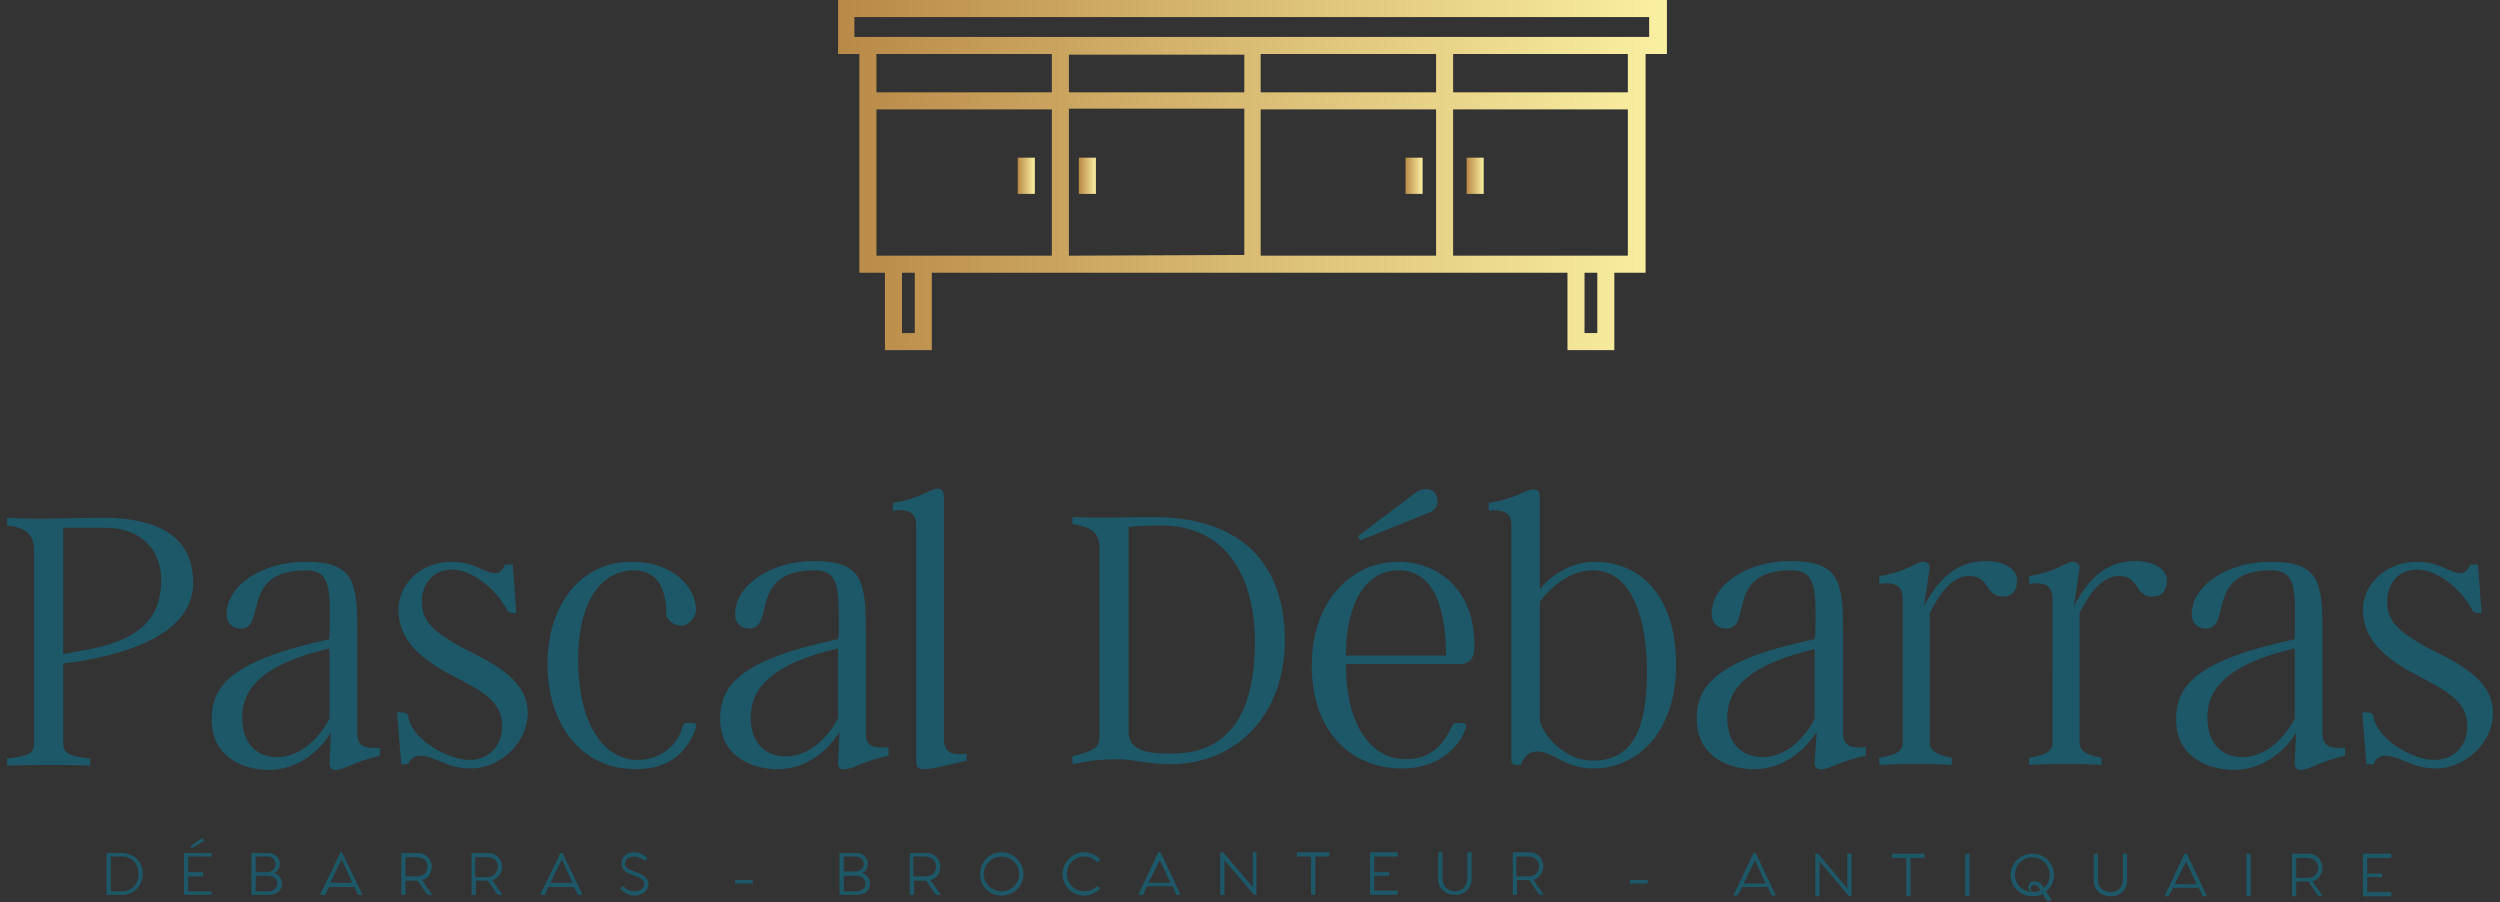 <svg xmlns="http://www.w3.org/2000/svg" version="1.2" viewBox="0 0 352 127"><rect x="0" y="0" width="352" height="127" fill="#333333" stroke="none"/><defs><linearGradient id="reboot-cc871258e136c-__a" x2="1" gradientTransform="matrix(2.388 0 0 5.075 143.268 22.235)" gradientUnits="userSpaceOnUse"><stop offset="0" stop-color="#b98947"/><stop offset="1" stop-color="#faf0a1"/></linearGradient><linearGradient id="reboot-cc871258e136c-__b" x2="1" gradientTransform="matrix(2.388 0 0 5.075 151.925 22.235)" gradientUnits="userSpaceOnUse"><stop offset="0" stop-color="#b98947"/><stop offset="1" stop-color="#faf0a1"/></linearGradient><linearGradient id="reboot-cc871258e136c-__c" x2="1" gradientTransform="matrix(2.388 0 0 5.075 197.887 22.235)" gradientUnits="userSpaceOnUse"><stop offset="0" stop-color="#b98947"/><stop offset="1" stop-color="#faf0a1"/></linearGradient><linearGradient id="reboot-cc871258e136c-__d" x2="1" gradientTransform="matrix(2.388 0 0 5.075 206.545 22.235)" gradientUnits="userSpaceOnUse"><stop offset="0" stop-color="#b98947"/><stop offset="1" stop-color="#faf0a1"/></linearGradient><linearGradient id="reboot-cc871258e136c-__e" x2="1" gradientTransform="matrix(116.667 0 0 49.286 118 0)" gradientUnits="userSpaceOnUse"><stop offset="0" stop-color="#b98947"/><stop offset="1" stop-color="#faf0a1"/></linearGradient></defs><path fill="url(#reboot-cc871258e136c-__a)" fill-rule="evenodd" d="M143.3 22.2h2.4v5.1h-2.4z"/><path fill="url(#reboot-cc871258e136c-__b)" fill-rule="evenodd" d="M151.9 22.2h2.4v5.1h-2.4z"/><path fill="url(#reboot-cc871258e136c-__c)" fill-rule="evenodd" d="M197.9 22.2h2.4v5.1h-2.4z"/><path fill="url(#reboot-cc871258e136c-__d)" fill-rule="evenodd" d="M206.5 22.2h2.4v5.1h-2.4z"/><path fill="url(#reboot-cc871258e136c-__e)" d="M118 7.6h3v30.8h3.6v10.9h6.6V38.4h89.5v10.9h6.6V38.4h4.4V7.6h3V0H118zM229.2 13h-24.6V7.6h24.6zm-27 0h-24.7V7.6h24.7zm-27 0h-24.7V7.7h24.7zm-27.1 0h-24.7V7.6h24.7zm-19.3 33.9H127v-8.5h1.8zm2.4-10.9h-7.8V15.4h24.7V36zm19.3 0V15.3h24.7v20.6zm27 0V15.4h24.7V36zm47.4 10.9h-1.8v-8.5h1.8zm2.3-10.9h-22.6V15.4h24.6V36zM120.3 2.4h111.9v2.8H120.3z"/><path fill="#1d5869" d="M8.9 93.4v11.3c0 1.4.9 1.8 3.8 2.1v1q-5.9-.2-11.7 0v-1c2.9-.3 3.8-.7 3.8-2.1V77.5c0-1.7-.6-3.2-3.8-3.5v-1.1c4.6.3 9.8 0 13.4 0 10.8 0 12.8 5 12.8 9.1 0 4.7-3.9 9.2-16.6 11.2zm0-1.3 2.1-.4c9.3-1.4 11.7-5.1 11.7-10.1 0-3.8-2.4-7.3-8.1-7.3H8.9zm41.4 11.1c0 1.9 1 2.2 3.2 2.1v1.1c-3.9.9-4.9 2-6.3 2-.5 0-.8-.3-.8-.9l.2-4.4c-1.3 2.3-4.4 5.3-8.8 5.3-3.4 0-8-1.7-8-7.1 0-4.7 2.7-8.3 16.6-11.3v-.8c.1-6 .3-8.9-3.3-8.9-9.4 0-5.5 8.2-9.2 8.2-1.3 0-2-.9-2-2 0-4 4.9-7.4 11.1-7.4 6.8 0 7.3 2.8 7.3 9.7zM39 106.6c4 0 6.5-3.7 7.4-5.4v-9.9c-11.4 2.6-12.3 7.1-12.3 9.8 0 3.3 1.8 5.5 4.9 5.5zm35.3-6.3c0 4.6-4.2 7.9-8 7.9-3.5 0-5-1.8-7.2-1.8-.9 0-1.4.6-1.6 1.2h-1l-.6-7.3h.3c.6 0 1.3 0 1.3.7.6 3.2 5.6 6 8.6 6 2.8 0 4.6-2 4.6-4.8 0-3.6-3-5-7.8-7.5-4.3-2.4-6.8-5-6.8-8.9 0-3.3 2.9-6.7 7.5-6.7 3.3 0 4.5 1.6 6.2 1.6.5 0 1-.4 1.3-1.2h1.1l.5 6.8h-.5c-.6 0-.7-.2-.9-.6-1.6-2.9-4.9-5.5-7.6-5.5-3 0-4.3 2.3-4.3 4.5 0 2.9 1.8 4.3 5.5 6.4 3.7 1.9 9.4 4.3 9.4 9.2zm23.4 1.5c.2 0 .4.2.3.7-1.2 3.2-3.5 5.8-8.5 5.8-7.5 0-12.4-6.1-12.4-14.8 0-8.5 4.8-14.4 11.8-14.4 5.9 0 9.1 3.6 9.1 6.8 0 .9-1 2.2-2.1 2.2s-2.2-.9-2.1-1.9c0-3-1.1-5.9-4.5-5.9-4.7 0-7.9 4.5-7.9 12.5 0 9.7 4 14.2 8.3 14.2 3.7 0 5.9-2.5 6.4-4.7.1-.3.2-.5.5-.5zm24.2 1.4c0 1.9 1 2.2 3.2 2v1.2c-3.8.8-4.8 1.9-6.3 1.9-.5 0-.8-.2-.8-.9l.2-4.4c-1.3 2.3-4.4 5.3-8.7 5.3-3.5 0-8.1-1.7-8.1-7.1 0-4.6 2.7-8.3 16.6-11.2l.1-.8c0-6.1.2-8.9-3.4-8.9-9.4 0-5.5 8.2-9.2 8.2-1.3 0-2-.9-2-2 0-4 4.9-7.5 11.1-7.5 6.8 0 7.3 2.8 7.3 9.8zm-11.3 3.3c4 0 6.6-3.7 7.4-5.4v-9.8c-11.3 2.6-12.3 7-12.3 9.8 0 3.3 1.9 5.4 4.9 5.4zm22.3-2.5c0 1.9 1 2.4 3.2 2.1v1c-3.9.9-4.8 1.2-6.2 1.2-.6 0-.9-.4-.9-1V73.9c0-1.7-1.1-2.3-3.3-2v-1.1c3.7-.5 5.3-2 6.3-2 .5 0 .9.3.9 1.1zm29.5-31.2c11.2 0 18.5 5.5 18.5 17.4 0 10.5-6.9 17.4-16.1 17.4-2.9 0-5.6-.7-7.2-.7-2.2 0-3.7.1-6.6.7v-1.1c2.8-.7 3.8-1.2 3.8-2.6V77.1c0-1.6-.6-2.9-3.8-3.3v-1c4.6.2 7.2 0 11.4 0zm2 33.3c9.2.3 12.3-6.4 12.3-15.8 0-8.5-3.7-16.5-13.5-16.3-1.3 0-2.6 0-4.3.2V103c0 2.5 2.3 3.1 5.5 3.1zm26.8-30.6.3.6 9.9-4c.9-.4 1.3-1.4.8-2.4-.4-1-1.9-1.1-2.9-.3zm14.8 26.3c.3 0 .5.3.4.7-1 2.9-4 5.7-9 5.7-7.1 0-12.7-5.1-12.7-14.5 0-9.1 5.6-14.6 12.2-14.6 5.3 0 10.7 3.6 10.7 11.8 0 1.6-.5 2.6-2.1 2.6h-16c0 9 3.8 13.4 8.4 13.4 2.7 0 4.9-1.2 6.3-4.2.3-.5.4-.9.9-.9zm-2.4-9.5c0-7.5-2.1-12-6.7-12s-7.4 4.6-7.4 12zm20.9-13.2c6.8 0 11.5 5.2 11.5 14.5 0 9.2-5.2 14.6-11.7 14.6-4 0-5.6-2.4-7.8-2.4-1.1 0-1.9.6-2.4 1.9h-.7c-.4 0-.6-.3-.6-.6V74c0-1.8-1-2.3-3.2-2.1v-1.1c3.6-.5 5.3-1.9 6.3-1.9.5 0 .9.2.9 1V83c1.5-2 4.5-3.9 7.7-3.9zm-.3 28c5.2 0 7.7-3.6 7.7-12.5 0-7.4-2.1-14.3-7.6-14.3-3.3 0-6 2.4-7.5 4.4v16.5c0 1.6 3.1 5.9 7.4 5.9zm35.3-3.9c0 1.8 1 2.2 3.2 2v1.2c-3.9.8-4.9 1.9-6.3 1.9-.5 0-.9-.2-.9-.9l.3-4.4c-1.4 2.3-4.5 5.3-8.8 5.3-3.5 0-8.1-1.7-8.1-7.1 0-4.6 2.7-8.3 16.6-11.2l.1-.8c.1-6.1.2-8.9-3.4-8.9-9.4 0-5.4 8.2-9.1 8.2-1.4 0-2.1-.9-2.1-2.1 0-4 4.9-7.4 11.1-7.4 6.8 0 7.4 2.8 7.4 9.7zm-11.3 3.4c3.9 0 6.5-3.7 7.3-5.4v-9.8c-11.3 2.6-12.3 7-12.3 9.8 0 3.3 1.9 5.4 5 5.4zM279.6 79c2.9 0 4.4 1.3 4.4 2.7 0 1.2-.5 2.3-2 2.3-2.6 0-1.7-2.9-4.8-2.9-3.1 0-5 4.4-5.5 5.2v18.3c0 1.4 1.7 1.8 3.1 2.1v1c-3.4-.2-6.7-.2-10.2 0v-1c1.8-.3 3.3-.7 3.3-2.1V84.3c0-1.8-1-2.4-3.3-2.1v-1.1c3.7-.5 5.2-2 6.2-2 .5 0 1 .3.9.9l-.8 5.3c1.9-3.4 4.3-6.3 8.7-6.3zm21.1 0c2.8 0 4.4 1.3 4.4 2.7 0 1.2-.5 2.3-2 2.3-2.7 0-1.7-2.9-4.8-2.9-3.1 0-5 4.4-5.5 5.2v18.3c0 1.4 1.6 1.8 3.1 2.1v1q-5.1-.3-10.2 0v-1c1.8-.3 3.3-.7 3.3-2.1V84.3c0-1.8-1-2.4-3.3-2.1v-1.1c3.7-.5 5.2-2 6.1-2 .6 0 1.1.3 1 .9l-.8 5.3c1.9-3.4 4.2-6.3 8.7-6.3zm26.3 24.2c0 1.9 1 2.2 3.2 2.1v1.1c-3.9.9-4.9 2-6.3 2-.5 0-.8-.3-.8-.9l.2-4.4c-1.3 2.3-4.4 5.3-8.8 5.3-3.4 0-8.1-1.7-8.1-7.1 0-4.7 2.7-8.3 16.7-11.3v-.7c.1-6.1.3-9-3.3-9-9.4 0-5.5 8.2-9.2 8.2-1.3 0-2-.9-2-2 0-4 4.9-7.4 11.1-7.4 6.8 0 7.3 2.8 7.3 9.7zm-11.3 3.4c4 0 6.5-3.7 7.4-5.4v-9.9c-11.4 2.6-12.3 7.1-12.3 9.8 0 3.3 1.8 5.5 4.9 5.5zm35.3-6.3c0 4.6-4.2 7.9-8 7.9-3.5 0-5-1.8-7.2-1.8-.9 0-1.4.6-1.6 1.2h-1l-.6-7.3h.3c.6 0 1.3 0 1.3.7.6 3.2 5.6 6 8.5 6 2.9 0 4.7-2 4.7-4.8 0-3.5-3-5-7.8-7.5-4.3-2.4-6.9-5-6.9-8.9 0-3.3 3-6.7 7.6-6.7 3.3 0 4.5 1.6 6.2 1.6.5 0 1-.4 1.3-1.2h1.1l.5 6.8h-.5c-.6 0-.7-.2-.9-.6-1.6-2.9-4.9-5.5-7.6-5.5-3 0-4.3 2.3-4.3 4.5 0 2.9 1.8 4.3 5.5 6.4 3.7 1.9 9.4 4.3 9.4 9.2zM17.1 120.1c2 0 3 1.5 3 2.9 0 1.5-1 3-3 3h-2q-.1 0-.1-.1v-5.7q0-.1.1-.1zm.1 5.4c1.5 0 2.4-1.3 2.3-2.5 0-1.2-.8-2.4-2.3-2.4h-1.6v4.9zm9.8-6.1-.2-.2q0-.1.1-.1l1.5-1.1h.1l.2.3v.1l-1.6 1q-.1.1-.1 0zm2.7 1.2h-3.2v2.2h2q.1 0 .1.1v.4q0 .1-.1.1h-2v2.1h3.2q.1 0 .1.1v.3q0 .1-.1.1H26q-.1 0-.1-.1v-5.7q0-.1.1-.1h3.7q.1 0 .1.1v.3q0 .1-.1.1zm8.9 2.3c.7.3 1.1.8 1.1 1.5 0 1-.8 1.6-1.8 1.6h-2.4q-.1 0-.1-.1v-5.7q0-.1.1-.1h2.3c.9 0 1.6.7 1.6 1.5 0 .6-.3 1.1-.8 1.3zm-1-.1c1.6 0 1.6-2.2.1-2.2H36v2.2zm.1 2.7c1.8 0 1.8-2.2 0-2.2H36v2.2zm13.3.4q.1.1 0 .1h-.6l-.5-1.1h-3.6l-.5 1.1h-.6q-.1 0-.1-.1l2.8-5.8.1-.1h.1q.1 0 .1.1zm-4.5-1.6h3.1l-1.5-3.3zm14.3 1.6q.1.1 0 .1h-.4c-.2 0-.2-.1-.3-.1l-1.3-1.9h-1.7v1.9q0 .1-.1.1h-.4q-.1 0-.1-.1v-5.7q0-.1.1-.1h2.2c1.4 0 2 1.1 2 1.9 0 .8-.4 1.7-1.4 1.9zm-3.7-5.2v2.7h1.6c1 0 1.5-.7 1.5-1.4s-.5-1.3-1.5-1.3zm13.6 5.2q0 .1-.1.1h-.4c-.1 0-.2-.1-.2-.1l-1.3-1.9H67v1.9q0 .1-.1.1h-.4q-.1 0-.1-.1v-5.7q0-.1.1-.1h2.2c1.4 0 2 1.1 2 2 0 .7-.5 1.6-1.4 1.8zm-3.8-5.2v2.8h1.7c1 0 1.5-.8 1.5-1.5s-.5-1.3-1.5-1.3zm15.1 5.2q0 .1-.1.1h-.5l-.6-1.1h-3.6l-.5 1.1h-.5q-.1 0-.1-.1l2.8-5.8h.3zm-4.5-1.6h3.1l-1.5-3.3zm9.9.7.2-.2q.1-.1.2 0c.1.1.7.7 1.5.7 1 0 1.4-.5 1.4-1 0-.8-.8-1-1.6-1.3-.9-.3-1.6-.7-1.6-1.6 0-.7.5-1.6 1.8-1.6.9 0 1.6.6 1.8.7q.1.1 0 .2l-.2.3q0 .1-.1 0c-.2-.1-.7-.6-1.5-.6s-1.3.4-1.3 1c0 .7.7.9 1.6 1.2.8.3 1.7.7 1.7 1.7 0 .8-.8 1.6-2 1.6-1 0-1.7-.7-1.9-.9 0 0-.1-.1 0-.2zm18.6-.7q0 .1-.1.1h-2.3q-.1 0-.1-.1v-.3q0-.1.1-.1h2.3q.1 0 .1.1zm15.4-1.4c.7.3 1.1.8 1.1 1.5 0 1-.8 1.6-1.8 1.6h-2.4q-.1 0-.1-.1v-5.7q0-.1.1-.1h2.3c.9 0 1.6.7 1.6 1.5 0 .6-.3 1.1-.8 1.3zm-1-.2c1.6 0 1.6-2.1.1-2.1h-1.7v2.1zm.2 2.8c1.7 0 1.7-2.2-.1-2.2h-1.7v2.2zm11.8.4q.1.1 0 .1h-.4c-.2 0-.2-.1-.3-.1l-1.3-1.9h-1.7v1.9q0 .1-.1.1h-.4q-.1 0-.1-.1v-5.7q0-.1.1-.1h2.2c1.4 0 2 1.1 2 1.9 0 .8-.4 1.7-1.4 1.9zm-3.8-5.3v2.8h1.7c1 0 1.5-.7 1.5-1.4s-.5-1.4-1.5-1.4zm12.4 5.5c1.7 0 3.1-1.3 3.1-3s-1.4-3.1-3.1-3.1c-1.7 0-3 1.4-3 3.1 0 1.7 1.3 3 3 3zm0-.6c-1.3 0-2.5-1.1-2.5-2.4 0-1.4 1.2-2.5 2.5-2.5 1.4 0 2.5 1.1 2.5 2.5 0 1.3-1.1 2.4-2.5 2.4zm13.9-.5q0 .1-.1.2c-.5.5-1.2.9-2.1.9-1.7 0-3.1-1.3-3.1-3s1.4-3.1 3.1-3.1c.8 0 1.6.4 2.1.9q.1.1.1.2l-.3.2q-.1.1-.2 0c-.3-.3-.9-.7-1.7-.7-1.6 0-2.5 1.3-2.5 2.5 0 1.1.9 2.4 2.5 2.4.8 0 1.4-.4 1.7-.7q.1-.1.1 0zm11.3.9q0 .1-.1.1h-.4q-.1 0-.1-.1l-.5-1.1h-3.6l-.5 1.1-.1.1h-.5q-.1 0-.1-.1l2.8-5.9h.3zm-4.5-1.6h3.1l-1.5-3.2zm15.1-4.3q.1 0 .1.1v5.8q0 .1-.1.1h-.1q-.2 0-.4-.3l-3.9-4.6v4.8q0 .1-.1.1h-.4q-.1 0-.1-.1v-5.8q0-.1.1-.1h.3l.1.1 4.1 4.8V120zm10.3 0q.1 0 .1.1v.4q0 .1-.1.1h-1.9v5.3q0 .1-.1.1h-.3q-.2 0-.2-.2v-5.2h-1.9q-.1 0-.1-.1v-.4q0-.1.1-.1zm9.6.6h-3.2v2.2h2q.1 0 .1.1v.3q0 .1-.1.1h-2v2.1h3.2q.1 0 .1.1v.4q0 .1-.1.1H193q-.1 0-.1-.1v-5.8q0-.1.1-.1h3.7q.1 0 .1.1v.4q0 .1-.1.1zm10.4-.6h-.4q-.1 0-.1.1v3.6c0 1.2-.9 1.8-1.7 1.8-.9 0-1.8-.6-1.8-1.8v-3.6q0-.1-.1-.1h-.4q-.1 0-.1.1v3.7c0 1.2.9 2.2 2.4 2.2 1.4 0 2.3-1 2.3-2.2v-3.7q0-.1-.1-.1zm10.2 5.9q.1.1 0 .1h-.4c-.2 0-.2-.1-.3-.2l-1.3-1.9h-1.7v2q0 .1-.1.1h-.4q-.1 0-.1-.1v-5.8q0-.1.1-.1h2.2c1.4 0 2 1.1 2 2 0 .7-.5 1.6-1.4 1.9zm-3.8-5.3v2.8h1.7c1 0 1.5-.7 1.5-1.4s-.5-1.4-1.5-1.4zm18.5 3.7q0 .1-.1.1h-2.3q-.1 0-.1-.1v-.4q0-.1.1 0h2.3q.1-.1.1 0zm18 1.7q0 .1-.1.1h-.4q-.1 0-.1-.1l-.5-1.1h-3.6l-.6 1.1q0 .1-.1.1h-.4q-.1 0-.1-.1l2.8-5.9h.3zm-4.5-1.6h3.1l-1.5-3.3zm15.1-4.2q.1 0 .1.1v5.8q0 .1-.1.1h-.1q-.2 0-.4-.3l-3.9-4.6v4.8q0 .1-.1.1h-.4q-.1 0-.1-.1v-5.8q0-.1.1-.1h.3l.1.1 4 4.8v-4.8q0-.1.1-.1zm10.3 0q.1 0 .1.1v.4q0 .1-.1.1H269v5.3q0 .1-.1.1h-.3q-.2 0-.2-.2v-5.2h-1.9q-.1 0-.1-.1v-.4q0-.1.1-.1zm6.3 0h-.4q-.1 0-.1.1v5.8q0 .1.1.1h.4q.1 0 .1-.1v-5.8q0-.1-.1-.1zm11.6 6.3v.2l-.3.2c-.1.1-.3 0-.3-.1l-.6-.9q-.7.3-1.4.3c-1.7 0-3.1-1.3-3.1-3s1.4-3 3.1-3c1.6 0 3 1.3 3 3 0 .9-.4 1.8-1.1 2.3l.3.5c.2.3.3.4.4.5zm-5.1-3.3c0 1.3 1.1 2.4 2.5 2.4h-.1c-.4-.1-.5-.4-.5-.7 0-.5.4-.8.9-.8.4 0 .7.1 1 .5q.1.2.3.4c.5-.4.8-1.1.8-1.8 0-1.4-1.1-2.5-2.4-2.5-1.4 0-2.5 1.1-2.5 2.5zm2.6 2.4q.5 0 1-.2l-.2-.4c-.2-.3-.4-.4-.7-.4-.3 0-.5.3-.5.6 0 .1.1.3.4.4zm13.1-5.4h-.4q-.1 0-.1.1v3.6c0 1.2-.9 1.7-1.7 1.7-.9 0-1.8-.5-1.8-1.7v-3.6q0-.1-.1-.1h-.4q-.1 0-.1.1v3.7c0 1.2.9 2.2 2.4 2.2 1.4 0 2.3-1 2.3-2.2v-3.7q0-.1-.1-.1zm11.3 5.9q0 .1-.1.1h-.4q-.1 0-.1-.1l-.5-1.1H306l-.6 1.1q0 .1-.1.1h-.4q-.1 0-.1-.1l2.8-5.9h.3zm-4.5-1.6h3.1l-1.5-3.2zm10.6-4.3h-.4q-.1 0-.1.1v5.8q0 .1.1.1h.4q.1 0 .1-.1v-5.8q0-.1-.1-.1zm10.2 5.9q.1.1 0 .1h-.4c-.1 0-.2-.1-.3-.2l-1.3-1.9h-1.7v2q0 .1-.1.1h-.4q-.1 0-.1-.1v-5.8q0-.1.1-.1h2.2c1.4 0 2 1.1 2 2 0 .7-.4 1.6-1.4 1.9zm-3.7-5.3v2.8h1.6c1 0 1.5-.7 1.5-1.4s-.5-1.4-1.5-1.4zm13.2 0h-3.2v2.2h2q.1 0 .1.1v.3q0 .1-.1.1h-2v2.1h3.2q.2 0 .2.1v.4q0 .1-.2.1h-3.7q-.1 0-.1-.1v-5.8q0-.1.1-.1h3.7q.2 0 .2.1v.4q0 .1-.2.1z"/></svg>
